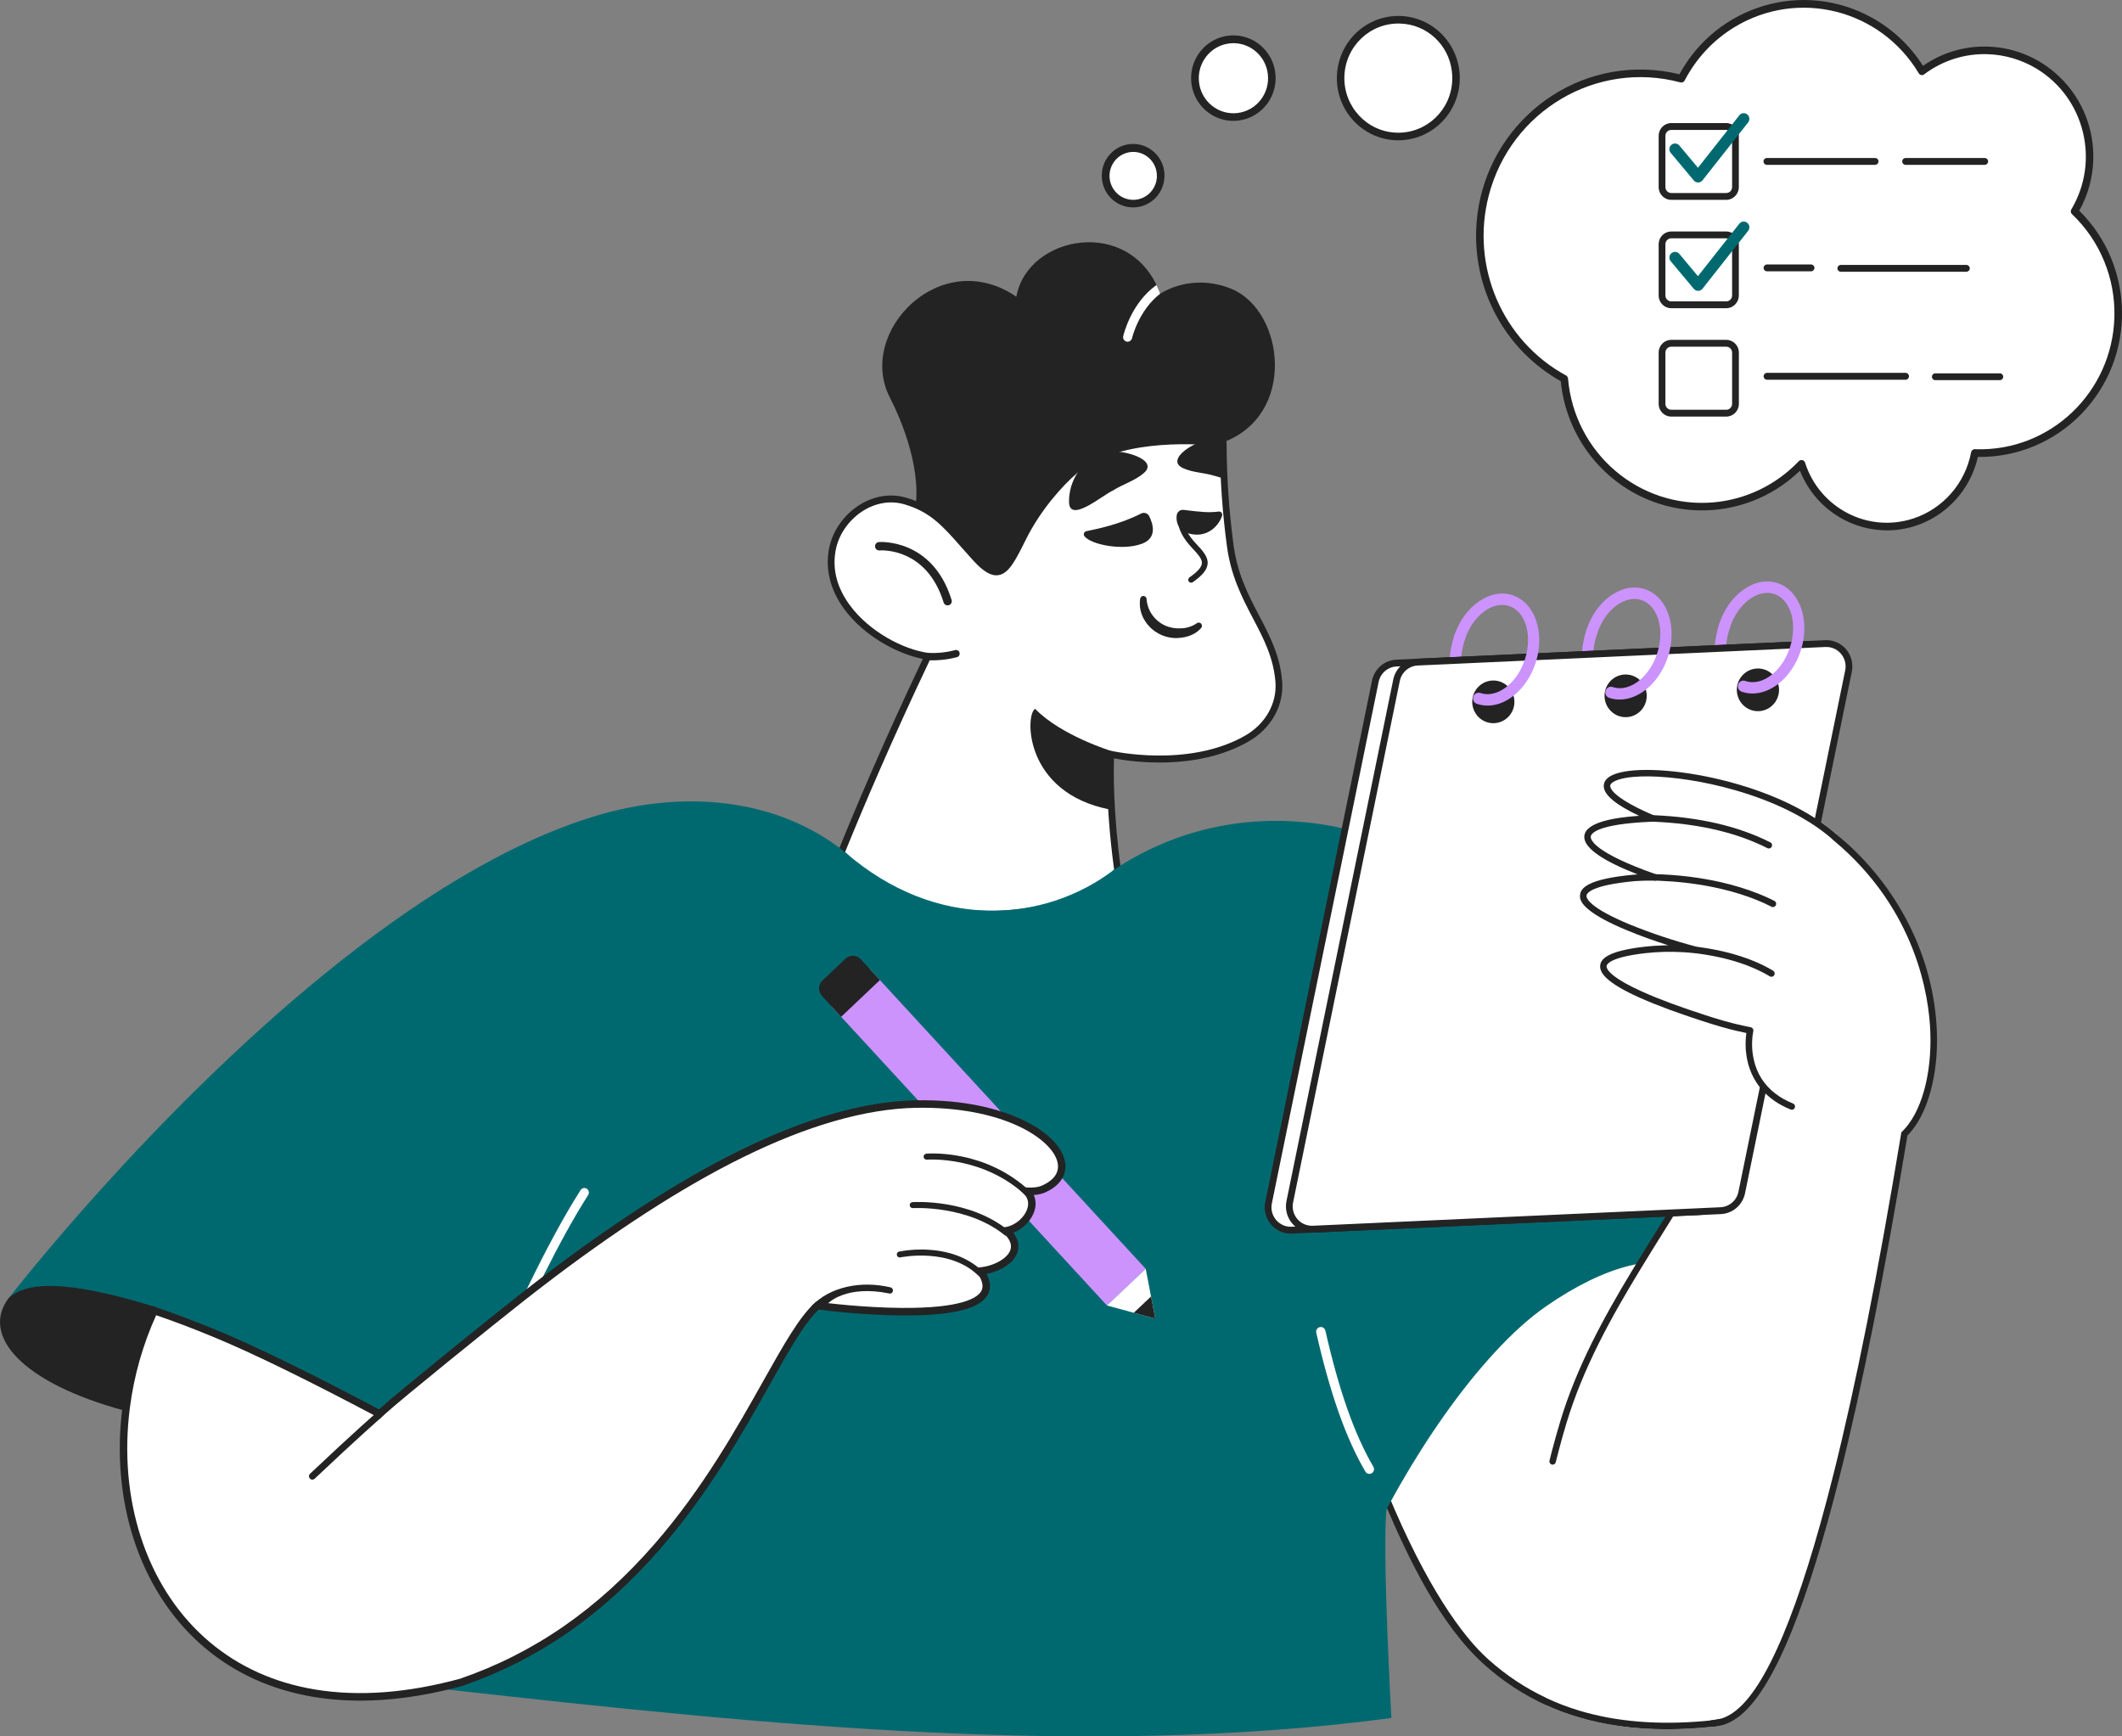 <?xml version="1.0" encoding="UTF-8"?> <svg xmlns="http://www.w3.org/2000/svg" width="77" height="63" viewBox="0 0 77 63" fill="none"><rect x="0" y="0" width="77" height="63" fill="#808080" stroke="none"/><g id="Layer_1" clip-path="url(#clip0_4099_376)"><path id="Vector" d="M61.129 44.966C61.1 44.914 61.071 44.862 61.042 44.81C61.049 44.798 61.057 44.786 61.064 44.774C61.086 44.84 61.108 44.904 61.129 44.966Z" fill="#006970"></path><path id="Vector_2" d="M33.181 18.654C34.499 19.171 37.076 22.212 37.076 22.212C37.076 22.212 42.218 16.845 44.375 16.052C47.068 15.059 46.606 11.285 44.695 10.485C43.847 10.13 42.888 10.18 42.1 10.654C41.049 7.801 37.273 8.529 36.88 10.766C34.135 8.885 31.072 12.048 32.288 14.419C32.734 15.289 33.495 17.118 33.181 18.654Z" fill="#232323"></path><path id="Vector_3" d="M68.209 31.942C67.778 31.381 67.278 30.842 66.692 30.315C66.296 29.96 65.849 29.657 65.387 29.401L64.723 29.103L64.509 29.101L64.206 29.098L59.035 29.049L58.95 29.048L58.736 29.047L58.537 29.044L56.112 29.021V61.872C56.476 62.037 56.851 62.178 57.236 62.294C57.731 62.443 58.251 62.555 58.796 62.63C59.341 62.705 59.909 62.742 60.501 62.742C61.034 62.741 61.568 62.712 62.098 62.655C62.105 62.654 62.112 62.654 62.118 62.653C62.565 62.606 62.636 62.547 62.558 62.448H62.557C62.549 62.438 62.539 62.427 62.528 62.416L62.507 62.364V62.363C62.657 62.352 62.808 62.308 62.962 62.233C62.973 62.226 62.983 62.216 62.994 62.209C65.99 60.372 69.227 41.234 69.103 41.15C69.103 41.15 69.103 41.145 69.104 41.142C70.209 40.516 70.142 37.723 70.064 36.579C70.043 36.281 70.022 36.095 70.02 36.088C70.018 36.078 70.016 36.068 70.014 36.057C70.012 36.047 70.01 36.036 70.008 36.026H70.008V36.026C70.005 36.016 70.004 36.005 70.001 35.996C69.999 35.986 69.998 35.976 69.996 35.967C69.995 35.966 69.995 35.965 69.995 35.964C69.991 35.944 69.987 35.924 69.983 35.905L69.972 35.85C69.968 35.833 69.965 35.816 69.961 35.799M60.548 43.956C60.541 43.968 60.534 43.979 60.527 43.991C60.407 43.775 60.286 43.559 60.166 43.344L60.331 43.337L60.945 43.309C60.815 43.524 60.682 43.74 60.548 43.956Z" fill="white"></path><path id="Vector_4" d="M46.402 24.726C46.466 25.512 46.054 26.334 45.237 26.801C43.11 28.015 40.308 27.366 40.308 27.366C40.308 27.366 40.201 29.012 40.557 31.588C40.194 32.1 38.311 33.271 35.597 33.161C33.243 33.066 31.362 31.88 30.521 30.941C31.149 29.388 32.223 26.847 33.67 23.811C32.166 23.611 29.835 22.026 30.198 19.966C30.405 18.791 31.637 17.828 32.843 18.177C34.014 18.514 34.461 19.22 35.407 20.255C36.286 21.215 36.539 20.674 37.121 19.508C37.637 18.475 38.424 17.565 39.01 17.065C40.334 15.933 42.773 15.9 44.388 16.066C44.39 17.304 44.474 18.541 44.638 19.769C44.916 21.924 46.252 22.889 46.403 24.727L46.401 24.725L46.402 24.726Z" fill="white"></path><g id="Group"><path id="Vector_5" d="M35.944 33.293C35.828 33.293 35.711 33.293 35.592 33.285C33.343 33.194 31.379 32.084 30.43 31.024C30.399 30.988 30.39 30.938 30.408 30.893C31.041 29.328 32.085 26.856 33.487 23.906C32.57 23.73 31.339 23.073 30.621 22.082C30.136 21.412 29.947 20.672 30.075 19.943C30.19 19.295 30.604 18.689 31.184 18.323C31.715 17.989 32.314 17.894 32.875 18.055C33.885 18.347 34.377 18.905 35.059 19.68C35.196 19.835 35.338 19.997 35.496 20.169C35.796 20.497 36.022 20.645 36.187 20.621C36.444 20.585 36.673 20.125 36.989 19.492L37.01 19.451C37.549 18.37 38.355 17.46 38.93 16.97C39.541 16.448 40.43 16.106 41.573 15.955C42.641 15.814 43.7 15.87 44.399 15.941C44.462 15.948 44.51 16.002 44.509 16.066C44.512 17.299 44.595 18.53 44.758 19.752C44.896 20.821 45.299 21.591 45.689 22.335C46.079 23.079 46.448 23.782 46.524 24.716C46.596 25.596 46.127 26.436 45.297 26.908C43.403 27.989 41.032 27.633 40.424 27.516C40.408 27.968 40.387 29.464 40.678 31.57C40.682 31.602 40.675 31.634 40.657 31.659C40.25 32.234 38.421 33.293 35.944 33.293ZM30.664 30.915C31.597 31.919 33.464 32.951 35.602 33.038C38.292 33.147 40.053 32.011 40.428 31.554C40.083 29.025 40.183 27.374 40.185 27.358C40.19 27.29 40.248 27.238 40.316 27.242C40.323 27.243 40.329 27.244 40.336 27.245C40.363 27.251 43.117 27.87 45.177 26.693C45.921 26.268 46.344 25.518 46.281 24.736C46.209 23.854 45.852 23.172 45.474 22.451C45.074 21.687 44.66 20.897 44.517 19.785C44.357 18.589 44.273 17.384 44.266 16.178C43.09 16.067 40.471 15.978 39.09 17.16C38.534 17.635 37.753 18.517 37.231 19.564L37.211 19.605C36.847 20.333 36.608 20.814 36.223 20.868C35.965 20.905 35.686 20.742 35.318 20.339C35.159 20.165 35.016 20.003 34.878 19.847C34.2 19.076 33.751 18.568 32.81 18.296C32.317 18.154 31.788 18.239 31.316 18.535C30.794 18.866 30.421 19.408 30.319 19.988C30.201 20.658 30.37 21.314 30.822 21.937C31.543 22.933 32.809 23.573 33.684 23.689C33.752 23.698 33.799 23.76 33.79 23.828C33.789 23.841 33.785 23.854 33.779 23.866C32.369 26.829 31.311 29.323 30.665 30.915H30.664Z" fill="#232323"></path><path id="Vector_6" d="M40.09 16.408C40.596 16.256 42.094 16.652 41.509 17.161C41.179 17.448 40.75 17.562 40.389 17.795C40.021 17.953 38.794 19.019 38.791 18.202C38.787 17.443 39.25 16.659 40.09 16.408ZM39.42 19.273C39.771 19.198 40.619 19.037 41.404 18.633C41.513 18.577 41.647 18.62 41.703 18.73V18.733C41.846 19.022 41.995 19.527 41.425 19.733C40.725 19.986 39.595 19.764 39.351 19.456C39.312 19.405 39.322 19.333 39.372 19.294C39.385 19.284 39.401 19.276 39.418 19.273H39.42V19.273ZM44.222 18.56C43.865 18.606 43.602 18.58 42.95 18.5C42.828 18.484 42.716 18.57 42.699 18.694C42.699 18.694 42.699 18.694 42.699 18.694C42.658 19.014 42.815 19.337 43.323 19.392C43.889 19.454 44.244 19.031 44.346 18.711C44.365 18.65 44.332 18.584 44.272 18.565C44.272 18.565 44.272 18.565 44.272 18.565C44.256 18.56 44.239 18.558 44.222 18.561L44.222 18.56ZM34.819 23.682C34.801 23.611 34.73 23.569 34.66 23.587C34.66 23.587 34.66 23.587 34.66 23.587C34.324 23.675 33.975 23.709 33.628 23.686C33.625 23.692 33.622 23.699 33.62 23.706C33.589 23.779 33.559 23.852 33.528 23.924L33.52 23.944C33.924 23.981 34.332 23.947 34.725 23.843C34.795 23.825 34.837 23.753 34.819 23.682ZM43.654 16.009C43.106 16.16 42.36 16.715 42.921 16.981C43.282 17.151 43.678 17.144 44.049 17.258C44.161 17.286 44.289 17.327 44.42 17.371C44.399 16.936 44.388 16.5 44.386 16.065C44.157 16.041 43.911 16.022 43.655 16.009H43.654ZM37.56 25.717C37.192 25.939 37.163 28.766 40.273 29.37C40.313 29.378 40.317 27.245 40.317 27.245C40.317 27.245 38.502 26.689 37.56 25.717ZM43.425 22.615C43.256 22.73 43.059 22.793 42.855 22.798C42.653 22.81 42.451 22.774 42.266 22.691C42.084 22.605 41.928 22.473 41.81 22.309C41.691 22.141 41.621 21.944 41.605 21.738V21.734C41.602 21.669 41.546 21.619 41.482 21.623C41.427 21.626 41.382 21.668 41.373 21.723C41.332 21.99 41.387 22.263 41.527 22.494C41.595 22.609 41.68 22.714 41.78 22.804C42.081 23.077 42.489 23.199 42.889 23.134C43.02 23.117 43.147 23.081 43.266 23.024C43.389 22.968 43.498 22.886 43.587 22.784C43.629 22.733 43.622 22.659 43.572 22.616C43.532 22.582 43.473 22.58 43.429 22.61L43.425 22.614L43.425 22.615ZM34.53 21.767C33.834 19.521 31.91 19.665 31.891 19.667C31.808 19.673 31.746 19.747 31.753 19.831C31.759 19.916 31.832 19.978 31.916 19.971C31.985 19.966 33.623 19.862 34.241 21.858C34.266 21.939 34.352 21.984 34.431 21.958C34.511 21.933 34.555 21.847 34.53 21.767H34.53Z" fill="#232323"></path><path id="Vector_7" d="M43.2 21.139C43.228 21.145 43.258 21.14 43.282 21.123C43.632 20.878 43.798 20.675 43.82 20.466C43.847 20.2 43.636 19.976 43.392 19.717C42.844 19.136 42.953 18.743 42.954 18.74C42.971 18.684 42.941 18.625 42.886 18.607C42.832 18.589 42.773 18.619 42.755 18.674C42.749 18.694 42.597 19.18 43.24 19.863C43.483 20.12 43.628 20.287 43.612 20.444C43.598 20.583 43.451 20.748 43.162 20.949C43.114 20.983 43.103 21.048 43.136 21.096C43.15 21.118 43.173 21.133 43.199 21.139H43.2H43.2Z" fill="#232323"></path></g><path id="Vector_8" d="M40.88 12.395C40.892 12.398 40.905 12.399 40.917 12.399C40.993 12.399 41.059 12.346 41.077 12.271C41.08 12.257 41.319 11.252 42.105 10.651L42.099 10.655C42.059 10.547 42.015 10.442 41.965 10.34C41.043 10.996 40.772 12.134 40.758 12.197C40.738 12.286 40.793 12.375 40.88 12.395H40.88Z" fill="white"></path><g id="Group_2"><path id="Vector_9" d="M56.762 13.742C56.999 16.532 59.428 18.6 62.187 18.361C63.396 18.256 64.527 17.711 65.369 16.827C65.924 18.555 67.76 19.502 69.469 18.94C70.596 18.57 71.435 17.61 71.659 16.433L71.701 16.434C74.469 16.514 76.777 14.31 76.857 11.51C76.898 10.06 76.323 8.662 75.277 7.669C76.363 5.846 75.782 3.477 73.98 2.379C72.656 1.573 70.982 1.654 69.742 2.586C68.308 0.189 65.225 -0.579 62.854 0.871C62.072 1.349 61.434 2.035 61.009 2.854C57.896 2.025 54.708 3.905 53.889 7.053C53.203 9.687 54.391 12.453 56.763 13.744V13.742H56.762Z" fill="white"></path><path id="Vector_10" d="M68.366 19.239C67.014 19.198 65.815 18.349 65.314 17.079C63.256 19.064 59.996 18.987 58.032 16.906C57.24 16.067 56.748 14.984 56.634 13.83C54.683 12.736 53.499 10.633 53.564 8.378C53.66 5.054 56.413 2.429 59.698 2.526C60.117 2.538 60.533 2.595 60.94 2.695C62.314 0.175 65.447 -0.74 67.938 0.649C68.685 1.066 69.318 1.664 69.78 2.389C70.468 1.908 71.29 1.664 72.126 1.691C74.305 1.754 76.021 3.592 75.958 5.795C75.94 6.444 75.765 7.079 75.449 7.645C77.484 9.655 77.522 12.953 75.534 15.011C74.546 16.034 73.184 16.601 71.77 16.578C71.409 18.174 69.984 19.29 68.366 19.242V19.24L68.366 19.239ZM65.373 16.691C65.382 16.691 65.391 16.692 65.4 16.694C65.447 16.705 65.484 16.74 65.499 16.786C66.031 18.442 67.789 19.349 69.427 18.812C70.507 18.457 71.311 17.537 71.525 16.409C71.538 16.342 71.597 16.294 71.665 16.297L71.706 16.299C74.399 16.378 76.645 14.234 76.724 11.511C76.764 10.099 76.204 8.736 75.185 7.769C75.138 7.725 75.128 7.653 75.161 7.598C76.208 5.839 75.647 3.556 73.908 2.497C73.367 2.168 72.75 1.985 72.118 1.966C71.293 1.939 70.483 2.197 69.821 2.698C69.79 2.722 69.752 2.73 69.714 2.723C69.677 2.715 69.645 2.693 69.626 2.66C68.23 0.328 65.23 -0.418 62.925 0.993C62.165 1.458 61.544 2.125 61.131 2.92C61.101 2.977 61.036 3.006 60.974 2.989C57.934 2.18 54.821 4.018 54.022 7.093C53.354 9.664 54.513 12.363 56.827 13.624C56.867 13.646 56.894 13.687 56.898 13.733C57.129 16.448 59.492 18.46 62.176 18.227C63.352 18.124 64.452 17.594 65.271 16.734C65.298 16.706 65.335 16.691 65.373 16.692V16.691Z" fill="#232323"></path><path id="Vector_11" d="M52.83 2.896C52.864 1.727 51.954 0.751 50.798 0.717C49.641 0.683 48.677 1.603 48.643 2.772C48.609 3.942 49.519 4.917 50.676 4.951C51.832 4.986 52.797 4.065 52.83 2.896Z" fill="white"></path><path id="Vector_12" d="M50.671 5.09C49.439 5.051 48.472 4.01 48.511 2.764C48.526 2.282 48.693 1.817 48.988 1.438C49.751 0.46 51.154 0.292 52.121 1.063C52.585 1.433 52.885 1.975 52.955 2.568C53.099 3.805 52.226 4.926 51.003 5.074C50.893 5.087 50.782 5.093 50.671 5.09V5.09ZM50.799 0.855C49.718 0.822 48.815 1.682 48.783 2.775C48.751 3.869 49.601 4.782 50.682 4.814C51.763 4.847 52.666 3.987 52.698 2.894C52.701 2.796 52.697 2.698 52.685 2.601C52.577 1.624 51.771 0.877 50.799 0.855H50.799Z" fill="#232323"></path><path id="Vector_13" d="M46.147 2.879C46.169 2.101 45.563 1.452 44.794 1.43C44.025 1.407 43.383 2.02 43.361 2.798C43.338 3.576 43.944 4.225 44.713 4.247C45.483 4.27 46.124 3.657 46.147 2.879Z" fill="white"></path><path id="Vector_14" d="M44.709 4.385C43.862 4.36 43.196 3.645 43.221 2.789C43.246 1.932 43.953 1.259 44.8 1.284C45.646 1.309 46.312 2.024 46.288 2.88C46.265 3.648 45.691 4.283 44.936 4.375C44.861 4.384 44.785 4.387 44.709 4.385ZM44.794 1.567C44.733 1.566 44.67 1.568 44.609 1.576C43.92 1.658 43.427 2.29 43.509 2.988C43.591 3.685 44.216 4.183 44.905 4.101C45.595 4.018 46.087 3.386 46.005 2.688C45.932 2.063 45.417 1.586 44.794 1.567H44.794Z" fill="#232323"></path><path id="Vector_15" d="M42.118 6.411C42.134 5.855 41.702 5.392 41.152 5.375C40.603 5.359 40.145 5.797 40.129 6.352C40.113 6.908 40.545 7.372 41.094 7.388C41.644 7.404 42.102 6.967 42.118 6.411Z" fill="white"></path><path id="Vector_16" d="M41.085 7.525C40.457 7.508 39.961 6.978 39.979 6.342C39.996 5.706 40.52 5.205 41.149 5.223C41.778 5.241 42.273 5.771 42.255 6.406C42.239 6.976 41.814 7.449 41.254 7.517C41.198 7.524 41.142 7.527 41.085 7.525V7.525ZM41.147 5.512C40.672 5.498 40.276 5.875 40.261 6.355C40.247 6.835 40.62 7.235 41.094 7.25C41.569 7.265 41.965 6.887 41.98 6.408C41.981 6.365 41.979 6.322 41.974 6.279C41.924 5.852 41.573 5.526 41.148 5.512H41.147Z" fill="#232323"></path></g><g id="Group_3"><path id="Vector_17" d="M60.644 4.59H62.64C62.824 4.59 62.974 4.742 62.974 4.929V6.788C62.974 6.974 62.824 7.126 62.64 7.126H60.644C60.459 7.126 60.31 6.974 60.31 6.788V4.929C60.31 4.742 60.459 4.59 60.644 4.59Z" fill="white"></path><path id="Vector_18" d="M62.641 7.251H60.643C60.391 7.251 60.186 7.043 60.187 6.788V4.928C60.187 4.673 60.391 4.466 60.643 4.466H62.641C62.893 4.467 63.096 4.674 63.096 4.928V6.788C63.096 7.042 62.893 7.249 62.641 7.251ZM60.643 4.715C60.527 4.715 60.432 4.81 60.432 4.929V6.788C60.432 6.906 60.526 7.003 60.643 7.003H62.641C62.758 7.003 62.852 6.907 62.852 6.789V4.929C62.852 4.811 62.758 4.715 62.641 4.715H60.643Z" fill="#232323"></path><path id="Vector_19" d="M61.618 6.62C61.558 6.62 61.501 6.594 61.462 6.547L60.625 5.547C60.552 5.46 60.562 5.329 60.649 5.255C60.735 5.181 60.864 5.192 60.937 5.279L61.613 6.087L63.114 4.184C63.184 4.094 63.313 4.08 63.401 4.151C63.49 4.222 63.504 4.352 63.434 4.442L61.778 6.543C61.739 6.591 61.682 6.62 61.621 6.621H61.618V6.62Z" fill="#006970"></path><path id="Vector_20" d="M72.019 5.981H69.146C69.079 5.981 69.024 5.925 69.024 5.857C69.024 5.788 69.079 5.732 69.146 5.732H72.019C72.087 5.732 72.142 5.788 72.142 5.857C72.142 5.925 72.087 5.981 72.019 5.981ZM68.042 5.981H64.114C64.046 5.981 63.991 5.925 63.991 5.857C63.991 5.788 64.046 5.732 64.114 5.732H68.042C68.11 5.732 68.164 5.788 68.164 5.857C68.164 5.925 68.109 5.981 68.042 5.981Z" fill="#232323"></path><path id="Vector_21" d="M60.644 8.523H62.64C62.824 8.523 62.974 8.674 62.974 8.861V10.72C62.974 10.907 62.824 11.058 62.64 11.058H60.644C60.459 11.058 60.31 10.907 60.31 10.72V8.861C60.31 8.675 60.459 8.523 60.644 8.523L60.644 8.523Z" fill="white"></path><path id="Vector_22" d="M62.641 11.183H60.643C60.391 11.183 60.187 10.976 60.187 10.72V8.861C60.187 8.606 60.391 8.399 60.643 8.399H62.641C62.893 8.4 63.096 8.607 63.096 8.861V10.72C63.096 10.975 62.893 11.181 62.641 11.183ZM60.643 8.647C60.527 8.647 60.432 8.743 60.432 8.861V10.72C60.432 10.838 60.526 10.934 60.643 10.935H62.641C62.758 10.935 62.852 10.838 62.852 10.72V8.861C62.852 8.743 62.758 8.647 62.641 8.647H60.643Z" fill="#232323"></path><path id="Vector_23" d="M61.618 10.553C61.558 10.553 61.501 10.526 61.462 10.479L60.625 9.479C60.552 9.392 60.562 9.262 60.649 9.188C60.735 9.114 60.864 9.125 60.937 9.212L61.613 10.02L63.114 8.117C63.184 8.027 63.313 8.013 63.401 8.084C63.49 8.155 63.504 8.285 63.434 8.375L61.778 10.475C61.739 10.523 61.682 10.552 61.621 10.553H61.618Z" fill="#006970"></path><path id="Vector_24" d="M71.353 9.86H66.796C66.729 9.86 66.674 9.805 66.674 9.736C66.674 9.668 66.729 9.612 66.796 9.612H71.353C71.421 9.612 71.476 9.668 71.476 9.736C71.476 9.805 71.421 9.86 71.353 9.86Z" fill="#232323"></path><path id="Vector_25" d="M64.118 9.719L65.718 9.72L64.118 9.719Z" fill="white"></path><path id="Vector_26" d="M65.718 9.844H64.118C64.05 9.844 63.995 9.788 63.995 9.72C63.995 9.652 64.05 9.596 64.118 9.596H65.718C65.785 9.596 65.84 9.652 65.84 9.72C65.84 9.788 65.785 9.844 65.718 9.844H65.718Z" fill="#232323"></path><path id="Vector_27" d="M60.644 12.455H62.64C62.824 12.455 62.974 12.607 62.974 12.793V14.652C62.974 14.839 62.824 14.99 62.64 14.99H60.644C60.459 14.99 60.31 14.839 60.31 14.652V12.793C60.31 12.607 60.459 12.455 60.644 12.455Z" fill="white"></path><path id="Vector_28" d="M62.641 15.115H60.643C60.391 15.115 60.187 14.908 60.187 14.652V12.793C60.187 12.538 60.391 12.331 60.643 12.331H62.641C62.893 12.331 63.098 12.538 63.098 12.793V14.652C63.098 14.908 62.893 15.114 62.641 15.115ZM60.643 12.579C60.527 12.579 60.432 12.675 60.432 12.793V14.652C60.432 14.77 60.527 14.866 60.643 14.867H62.641C62.758 14.867 62.852 14.77 62.852 14.652V12.793C62.852 12.675 62.758 12.579 62.641 12.579H60.643ZM72.567 13.793H70.226C70.158 13.793 70.103 13.737 70.103 13.669C70.103 13.6 70.158 13.545 70.226 13.545H72.567C72.635 13.545 72.69 13.6 72.69 13.669C72.69 13.737 72.635 13.793 72.567 13.793Z" fill="#232323"></path><path id="Vector_29" d="M64.118 13.652L69.146 13.652L64.118 13.652Z" fill="white"></path><path id="Vector_30" d="M69.147 13.777H64.119C64.051 13.777 63.996 13.721 63.996 13.652C63.996 13.584 64.051 13.528 64.119 13.528H69.147C69.215 13.528 69.27 13.584 69.27 13.652C69.27 13.721 69.215 13.777 69.147 13.777Z" fill="#232323"></path></g><path id="Vector_31" d="M60.332 44.746C60.253 44.873 60.173 45.002 60.093 45.13C60.041 45.214 59.988 45.299 59.936 45.383C59.84 45.386 59.744 45.393 59.648 45.405C58.541 45.537 57.314 46.244 56.112 47.247C53.906 49.089 51.788 51.929 50.67 54.034C50.588 54.187 50.513 54.336 50.442 54.48C50.453 54.504 50.463 54.528 50.473 54.551C50.47 54.58 50.468 54.609 50.466 54.639C51.861 58.007 53.047 59.357 54.026 60.229C54.653 60.79 55.356 61.255 56.112 61.61C56.496 61.791 56.895 61.943 57.304 62.066C58.642 62.47 60.179 62.596 61.874 62.441C60.962 61.319 64.078 50.856 62.49 47.863C61.843 46.645 61.209 45.469 60.585 44.341C60.56 44.38 60.536 44.419 60.512 44.458C60.452 44.554 60.392 44.649 60.332 44.746H60.332Z" fill="white"></path><path id="Vector_32" d="M62.558 62.448C62.549 62.438 62.54 62.427 62.528 62.416L62.507 62.364V62.363C62.425 62.377 62.341 62.389 62.255 62.4C62.252 62.4 62.248 62.401 62.245 62.402C62.232 62.403 62.22 62.405 62.207 62.406C62.198 62.407 62.19 62.408 62.181 62.409C62.154 62.413 62.125 62.416 62.094 62.419C62.089 62.42 62.084 62.42 62.078 62.421C62.01 62.428 61.942 62.434 61.875 62.441C60.179 62.595 58.643 62.469 57.304 62.065C56.895 61.942 56.497 61.79 56.112 61.609C55.357 61.254 54.654 60.789 54.027 60.228C53.048 59.356 51.742 57.525 50.347 54.157C50.34 54.243 50.334 54.33 50.328 54.42C50.324 54.508 50.32 54.599 50.317 54.691C51.095 56.507 52.241 58.949 53.87 60.405C54.542 61.007 55.298 61.5 56.112 61.871C56.476 62.036 56.851 62.178 57.236 62.293C57.73 62.443 58.251 62.555 58.796 62.63C59.34 62.705 59.909 62.742 60.5 62.742C61.034 62.74 61.567 62.711 62.098 62.655C62.105 62.654 62.111 62.653 62.118 62.652C62.565 62.605 62.636 62.546 62.558 62.448V62.448Z" fill="#232323"></path><path id="Vector_33" d="M35.815 38.933C35.994 38.933 36.14 38.786 36.14 38.604C36.14 38.422 35.994 38.275 35.815 38.275C35.635 38.275 35.489 38.422 35.489 38.604C35.489 38.786 35.635 38.933 35.815 38.933Z" fill="white"></path><path id="Vector_34" d="M60.792 44.001C60.792 44.001 60.792 44.001 60.792 44.001C60.778 43.961 60.763 43.92 60.748 43.879C60.747 43.878 60.747 43.878 60.747 43.878C59.913 41.597 58.466 38.23 56.401 35.429C55.447 34.135 54.362 32.962 53.144 32.073C52.061 31.283 50.878 30.688 49.648 30.302C49.609 30.29 49.571 30.278 49.532 30.266C49.493 30.254 49.453 30.243 49.414 30.231C49.252 30.184 49.091 30.141 48.928 30.102C48.888 30.092 48.849 30.082 48.809 30.073C48.769 30.064 48.729 30.055 48.689 30.046C45.907 29.431 42.958 29.875 40.43 31.552C37.902 33.486 33.971 33.799 30.663 30.917C28.108 28.878 24.663 28.687 21.637 29.597C18.327 30.591 14.917 32.787 11.821 35.3C5.508 40.425 0.493 46.871 0.281 47.146C0.28 47.146 0.28 47.147 0.279 47.147C0.281 47.144 0.286 47.142 0.286 47.14C1.011 46.377 2.844 46.615 5.127 47.364C5.164 47.376 5.2 47.387 5.237 47.4C5.239 47.396 5.277 47.407 5.347 47.433C6.221 47.751 11.936 50.374 14.058 51.443L31.828 41.167C31.828 41.167 25.84 57.732 16.654 60.884C16.544 60.914 16.436 60.943 16.328 60.97L16.254 61.107L16.154 61.292C27.952 62.617 39.609 63.779 50.489 62.333C50.489 62.333 50.145 56.222 50.317 54.691C49.279 52.322 46.681 46.094 46.721 46.147C46.603 45.781 46.485 45.412 46.369 45.04C46.313 44.863 46.259 44.688 46.205 44.514C46.169 44.401 46.135 44.288 46.1 44.176V44.175C46.074 44.09 46.048 44.006 46.023 43.922C46.023 43.922 46.023 43.922 46.023 43.921C45.988 43.806 45.953 43.692 45.918 43.578C43.882 36.828 43.224 32.626 43.962 31.073C44.126 30.73 44.358 30.509 44.657 30.416C46.007 29.994 47.312 29.976 48.624 30.367C48.663 30.378 48.702 30.39 48.741 30.403C48.78 30.415 48.819 30.428 48.858 30.441C49.017 30.494 49.176 30.553 49.335 30.618C49.373 30.634 49.412 30.65 49.45 30.666C49.474 30.676 49.498 30.687 49.521 30.697C49.535 30.703 49.549 30.709 49.563 30.716C51.042 31.373 52.517 32.54 54.067 34.281C54.846 35.154 55.625 36.157 56.401 37.256C57.791 39.223 59.172 41.497 60.524 43.888C60.525 43.889 60.525 43.889 60.525 43.889C60.548 43.93 60.571 43.97 60.593 44.01C60.593 44.01 60.594 44.01 60.594 44.01C60.616 44.051 60.639 44.091 60.662 44.132L60.836 44.124C60.822 44.083 60.807 44.043 60.792 44.002V44.001Z" fill="#006970"></path><path id="Vector_35" d="M66.71 38.903C66.2 40.046 65.765 40.825 65.765 40.825C65.332 40.648 65.01 40.418 64.773 40.166C64.698 40.087 64.631 40.005 64.573 39.922C64.515 39.841 64.465 39.76 64.421 39.677C63.963 38.822 64.176 37.92 64.176 37.92C63.965 37.878 63.768 37.835 63.578 37.788C63.54 37.779 63.502 37.769 63.463 37.759C63.424 37.749 63.385 37.739 63.346 37.728C62.904 37.611 62.481 37.474 61.977 37.304C61.57 37.165 59.463 36.472 58.785 35.839C58.689 35.75 58.622 35.662 58.592 35.577C58.573 35.524 58.568 35.472 58.581 35.421C58.64 35.177 59.089 34.97 60.168 34.846C60.824 34.773 61.486 34.776 62.141 34.855C61.879 34.79 61.502 34.684 61.078 34.548C60.948 34.507 60.814 34.463 60.678 34.416C60.569 34.379 60.46 34.341 60.35 34.302C59.801 34.105 59.239 33.878 58.783 33.645C58.415 33.457 58.117 33.265 57.951 33.081C57.875 32.997 57.827 32.916 57.812 32.837C57.749 32.509 58.26 32.233 59.771 32.094C60.028 32.076 60.289 32.07 60.548 32.076C60.434 32.036 60.324 31.996 60.217 31.956C60.188 31.946 60.16 31.935 60.132 31.925C60.066 31.9 60.002 31.876 59.94 31.852C59.923 31.845 59.906 31.838 59.889 31.831C59.443 31.655 59.07 31.484 58.775 31.32C58.442 31.136 58.208 30.96 58.081 30.799C57.681 30.29 58.349 29.922 60.329 29.831C60.372 29.829 60.416 29.827 60.461 29.825C60.326 29.768 60.2 29.712 60.082 29.657C60.03 29.633 59.979 29.608 59.93 29.585C59.729 29.486 59.556 29.393 59.407 29.305C59.258 29.215 59.134 29.13 59.034 29.049C58.503 28.619 58.669 28.327 59.253 28.189C59.622 28.102 60.158 28.076 60.791 28.116C61.576 28.166 62.511 28.317 63.461 28.578C63.796 28.688 64.152 28.818 64.511 28.973C64.548 28.989 64.584 29.004 64.62 29.02C64.621 29.021 64.621 29.021 64.622 29.021C64.658 29.037 64.694 29.053 64.729 29.07C64.877 29.137 65.025 29.21 65.172 29.286C65.209 29.305 65.244 29.324 65.28 29.343C65.316 29.362 65.351 29.381 65.387 29.401C65.849 29.657 66.295 29.96 66.691 30.315C67.278 30.842 67.777 31.381 68.208 31.942C68.216 31.976 68.224 32.011 68.231 32.046C68.246 32.12 68.259 32.195 68.27 32.272C68.558 34.264 67.535 37.057 66.71 38.903Z" fill="white"></path><path id="Vector_36" d="M65.108 35.716C65.1 35.686 65.081 35.658 65.052 35.64C65.004 35.611 64.956 35.583 64.906 35.555C64.869 35.535 64.831 35.514 64.793 35.494C64.756 35.475 64.718 35.455 64.679 35.436C64.53 35.362 64.374 35.294 64.21 35.229C64.171 35.215 64.133 35.2 64.093 35.185C64.055 35.171 64.017 35.157 63.977 35.143C63.457 34.961 62.873 34.825 62.243 34.741C62.228 34.739 62.213 34.737 62.198 34.735C62.192 34.734 62.186 34.734 62.18 34.735C62.139 34.736 62.103 34.759 62.082 34.793C62.08 34.795 62.079 34.797 62.077 34.8C62.072 34.811 62.067 34.823 62.065 34.836C62.064 34.837 62.064 34.838 62.064 34.84C62.064 34.842 62.063 34.844 62.063 34.846C62.063 34.847 62.063 34.847 62.063 34.848C62.061 34.876 62.068 34.903 62.082 34.925C62.097 34.949 62.12 34.967 62.147 34.976C62.153 34.978 62.16 34.98 62.167 34.981C62.81 35.064 63.403 35.202 63.927 35.389C63.966 35.402 64.005 35.417 64.043 35.431C64.082 35.446 64.121 35.461 64.159 35.476C64.323 35.542 64.48 35.612 64.628 35.688C64.666 35.707 64.704 35.727 64.741 35.747C64.779 35.768 64.817 35.789 64.853 35.81C64.878 35.825 64.902 35.839 64.926 35.853C64.945 35.864 64.967 35.871 64.989 35.871C65.032 35.871 65.072 35.848 65.094 35.81C65.112 35.781 65.116 35.747 65.108 35.716ZM65.167 33.054C65.167 33.054 65.167 33.052 65.167 33.051C65.158 33.018 65.136 32.989 65.103 32.973C64.977 32.908 64.845 32.846 64.709 32.788C64.671 32.771 64.633 32.755 64.594 32.739C64.556 32.723 64.518 32.707 64.479 32.692C63.391 32.26 62.057 32.001 60.641 31.953C60.617 31.952 60.593 31.952 60.57 31.951C60.564 31.951 60.558 31.95 60.551 31.95C60.511 31.949 60.474 31.968 60.451 31.998C60.444 32.008 60.438 32.019 60.433 32.031C60.432 32.032 60.432 32.033 60.431 32.035C60.429 32.042 60.427 32.05 60.426 32.058C60.426 32.062 60.425 32.066 60.425 32.071V32.074C60.425 32.105 60.437 32.134 60.456 32.156C60.477 32.181 60.509 32.197 60.545 32.198C60.551 32.198 60.558 32.199 60.564 32.199C61.996 32.239 63.343 32.5 64.429 32.939C64.468 32.955 64.506 32.97 64.543 32.986C64.582 33.003 64.621 33.019 64.659 33.036C64.774 33.087 64.885 33.14 64.993 33.195C65.01 33.203 65.029 33.208 65.048 33.208C65.087 33.208 65.123 33.189 65.146 33.159C65.15 33.153 65.154 33.146 65.158 33.139C65.172 33.112 65.174 33.081 65.167 33.054ZM65.01 30.819C65.007 30.806 65.002 30.793 64.995 30.782C64.984 30.764 64.967 30.748 64.946 30.737C64.926 30.727 64.906 30.717 64.885 30.707C63.694 30.116 62.236 29.779 60.551 29.703C60.531 29.702 60.512 29.701 60.492 29.7C60.483 29.7 60.474 29.7 60.466 29.699C60.426 29.698 60.39 29.715 60.366 29.744C60.358 29.753 60.352 29.765 60.347 29.776C60.345 29.78 60.344 29.784 60.343 29.789C60.341 29.794 60.34 29.799 60.339 29.805C60.339 29.81 60.338 29.814 60.338 29.819C60.338 29.823 60.338 29.826 60.338 29.831C60.34 29.862 60.353 29.891 60.375 29.912C60.396 29.933 60.424 29.946 60.456 29.947C60.459 29.947 60.462 29.947 60.466 29.947C62.176 30.016 63.646 30.356 64.834 30.957C64.835 30.958 64.835 30.958 64.836 30.958C64.853 30.967 64.872 30.972 64.891 30.971C64.916 30.972 64.941 30.964 64.96 30.95C64.977 30.938 64.991 30.922 65.001 30.903C65.014 30.876 65.017 30.846 65.01 30.818V30.819Z" fill="#232323"></path><g id="Group_4"><path id="Vector_37" d="M30.157 36.495L31.564 35.163L41.573 46.035L40.167 47.366L30.157 36.495Z" fill="#CC93FD"></path><path id="Vector_38" d="M41.574 46.035L41.767 47.037C41.819 47.305 41.87 47.573 41.921 47.84L41.141 47.63L40.167 47.366L41.574 46.035V46.035Z" fill="white"></path><path id="Vector_39" d="M41.767 47.039C41.819 47.306 41.87 47.574 41.921 47.842L41.141 47.63L41.767 47.039ZM31.929 35.559L30.522 36.893L29.827 36.136C29.679 35.976 29.686 35.724 29.845 35.573L30.678 34.786C30.836 34.635 31.085 34.643 31.234 34.803L31.928 35.559L31.929 35.559Z" fill="#232323"></path></g><path id="Vector_40" d="M21.342 43.359C20.823 44.169 20.279 45.171 19.755 46.215C19.715 46.296 19.674 46.378 19.633 46.46C19.591 46.545 19.55 46.629 19.509 46.714C19.316 46.862 19.122 47.013 18.927 47.167C18.967 47.083 19.007 46.999 19.047 46.915C19.087 46.833 19.127 46.751 19.167 46.668C19.783 45.402 20.443 44.154 21.068 43.179C21.117 43.103 21.218 43.081 21.294 43.13C21.369 43.18 21.391 43.282 21.342 43.359Z" fill="white"></path><path id="Vector_41" d="M0.31 47.104C0.31 47.107 0.305 47.109 0.303 47.112C0.3 47.114 0.298 47.116 0.297 47.118C-0.689 48.472 0.801 50.17 4.49 51.173C4.669 49.881 5.063 48.657 5.675 47.433C3.145 46.649 1.108 46.322 0.31 47.104V47.104Z" fill="#232323"></path><g id="Group_5"><path id="Vector_42" d="M33.219 40.059C29.409 40.137 24.728 42.618 19.502 46.643C19.317 46.785 19.132 46.929 18.946 47.075C17.69 48.061 14.437 50.693 13.903 51.184C13.862 51.222 13.82 51.261 13.776 51.302C11.706 50.205 9.506 49.094 7.883 48.418H7.88C7.087 48.087 6.317 47.793 5.595 47.552C5.071 48.676 4.734 49.864 4.58 51.052C3.791 57.156 7.847 63.291 16.424 61.12C16.524 61.095 16.625 61.068 16.727 61.041C25.246 58.117 27.697 49.097 29.664 47.369C30.514 47.498 37.021 48.216 35.58 46.118C36.391 46.038 37.309 45.394 36.519 44.655C37.192 44.54 37.753 43.714 37.249 43.221C37.475 43.234 37.71 43.224 37.915 43.119C39.64 42.298 37.603 39.969 33.219 40.059Z" fill="white"></path><path id="Vector_43" d="M13.074 61.703C12.38 61.703 11.715 61.639 11.08 61.512C9.596 61.215 8.303 60.577 7.238 59.617C5.05 57.643 4.006 54.435 4.446 51.034C4.605 49.806 4.95 48.615 5.472 47.493L5.523 47.384L5.636 47.422C6.32 47.65 7.084 47.939 7.907 48.281L7.934 48.291C9.328 48.872 11.286 49.829 13.755 51.136C13.774 51.118 13.793 51.101 13.812 51.083C14.355 50.583 17.657 47.913 18.863 46.967C19.04 46.827 19.222 46.686 19.419 46.534C22.132 44.445 24.626 42.835 26.832 41.748C29.214 40.575 31.361 39.96 33.216 39.922C35.048 39.885 36.288 40.261 37.005 40.583C37.912 40.99 38.507 41.545 38.636 42.103C38.745 42.574 38.504 42.989 37.974 43.242C37.823 43.318 37.662 43.349 37.511 43.358C37.59 43.529 37.6 43.725 37.538 43.928C37.431 44.278 37.124 44.587 36.767 44.726C36.988 45.012 36.977 45.264 36.92 45.436C36.785 45.843 36.286 46.122 35.8 46.222C35.954 46.518 35.963 46.78 35.825 47.004C35.518 47.505 34.498 47.741 32.707 47.727C31.4 47.717 30.1 47.568 29.707 47.514C29.194 47.993 28.632 48.992 27.926 50.248C26.947 51.991 25.729 54.159 23.961 56.192C21.866 58.6 19.514 60.228 16.769 61.17L16.76 61.173C16.646 61.204 16.546 61.23 16.455 61.253C15.27 61.553 14.139 61.703 13.073 61.703L13.074 61.703ZM5.666 47.72C5.184 48.784 4.864 49.91 4.714 51.07C4.286 54.38 5.296 57.499 7.418 59.412C8.447 60.339 9.697 60.956 11.133 61.244C12.704 61.559 14.473 61.472 16.391 60.987C16.48 60.965 16.576 60.94 16.687 60.91C19.384 59.983 21.697 58.381 23.759 56.011C25.508 54 26.719 51.845 27.692 50.113C28.432 48.797 29.016 47.758 29.576 47.266L29.622 47.225L29.684 47.234C29.974 47.278 31.337 47.443 32.71 47.454C34.894 47.471 35.456 47.089 35.597 46.859C35.701 46.69 35.659 46.473 35.469 46.196L35.337 46.004L35.566 45.981C36.081 45.93 36.564 45.652 36.664 45.348C36.727 45.16 36.647 44.961 36.426 44.754L36.224 44.565L36.495 44.519C36.843 44.46 37.18 44.171 37.279 43.847C37.323 43.704 37.337 43.497 37.154 43.318L36.893 43.063L37.256 43.084C37.434 43.094 37.663 43.093 37.854 42.996L37.857 42.994C38.148 42.856 38.473 42.6 38.372 42.164C38.179 41.331 36.409 40.13 33.221 40.194C31.406 40.232 29.296 40.837 26.95 41.993C24.76 43.072 22.281 44.673 19.583 46.751C19.386 46.902 19.205 47.044 19.028 47.182C17.825 48.127 14.533 50.788 13.994 51.285C13.952 51.323 13.911 51.361 13.867 51.402L13.797 51.467L13.712 51.422C11.226 50.104 9.255 49.139 7.855 48.554L7.828 48.543C7.048 48.218 6.321 47.941 5.666 47.719L5.666 47.72Z" fill="#232323"></path></g><path id="Vector_44" d="M60.586 44.133C60.586 44.133 60.585 44.133 60.585 44.134C60.559 44.173 60.533 44.213 60.507 44.253C60.443 44.35 60.379 44.448 60.315 44.545C60.229 44.675 60.144 44.806 60.059 44.936C60.002 45.021 59.946 45.108 59.89 45.194C59.747 45.413 59.604 45.633 59.463 45.853C59.352 45.873 59.239 45.896 59.125 45.924C58.201 46.149 57.164 46.66 56.106 47.392C53.632 49.105 50.992 53.13 49.465 56.461C49.418 56.357 49.369 56.251 49.319 56.142C48.627 54.395 47.018 49.027 45.533 44.504C45.516 44.452 45.499 44.4 45.482 44.347C45.462 44.287 45.442 44.227 45.423 44.167C45.333 43.89 45.244 43.612 45.155 43.334C45.129 43.25 45.102 43.167 45.076 43.083C45.049 42.999 45.023 42.915 44.996 42.831C43.371 37.644 42.153 32.495 43.027 30.749C43.172 30.463 43.361 30.287 43.61 30.213C44.305 30.002 45.028 29.893 45.756 29.889C46.415 29.889 48.7 30.304 48.741 30.321C48.749 30.325 48.698 30.516 48.73 30.53C50.261 31.188 51.794 32.347 53.41 34.072C54.176 34.889 55.031 35.882 56.106 37.355C57.202 38.858 58.526 40.86 60.216 43.686C60.216 43.686 60.216 43.686 60.216 43.686C60.24 43.727 60.265 43.768 60.289 43.809C60.289 43.809 60.289 43.81 60.29 43.81C60.314 43.85 60.428 43.826 60.453 43.867C60.455 43.87 60.456 43.873 60.458 43.875C60.505 43.956 60.547 44.043 60.586 44.132V44.133Z" fill="#006970"></path><path id="Vector_45" d="M63.424 37.661C63.422 37.737 63.417 37.812 63.411 37.888V37.889C63.401 38.017 63.387 38.144 63.369 38.272C63.368 38.277 63.368 38.281 63.367 38.286V38.286C63.308 38.696 63.209 39.108 63.076 39.524C62.851 40.23 62.529 40.946 62.149 41.671C62.086 41.791 62.022 41.911 61.956 42.032C61.895 42.144 61.833 42.256 61.769 42.369C61.655 42.571 61.537 42.774 61.416 42.977C61.402 43.002 61.387 43.027 61.372 43.052C61.353 43.084 61.334 43.117 61.314 43.15C61.309 43.158 61.304 43.166 61.299 43.175C61.276 43.213 61.253 43.251 61.23 43.29C61.229 43.292 61.227 43.294 61.226 43.297C61.041 43.604 60.85 43.913 60.657 44.225C60.653 44.231 60.648 44.238 60.645 44.245C60.625 44.276 60.605 44.307 60.586 44.34C60.586 44.34 60.585 44.341 60.585 44.341C60.56 44.38 60.536 44.419 60.512 44.458C60.452 44.554 60.392 44.65 60.332 44.746C60.253 44.873 60.173 45.002 60.093 45.13C60.041 45.214 59.988 45.299 59.936 45.383C59.802 45.599 59.669 45.815 59.537 46.032C58.461 47.798 57.442 49.636 56.838 51.644C56.743 51.958 56.656 52.271 56.575 52.576C56.532 52.737 56.492 52.895 56.453 53.051C56.438 53.115 56.374 53.153 56.312 53.138C56.249 53.122 56.211 53.058 56.226 52.995C56.251 52.894 56.277 52.791 56.303 52.688C56.397 52.325 56.502 51.952 56.615 51.575C57.205 49.614 58.18 47.822 59.222 46.101C59.362 45.868 59.505 45.636 59.648 45.405C59.71 45.303 59.773 45.202 59.836 45.101C59.936 44.94 60.036 44.78 60.135 44.62C60.218 44.488 60.3 44.355 60.382 44.224C60.406 44.185 60.431 44.145 60.455 44.106C60.459 44.1 60.463 44.094 60.467 44.088C60.487 44.055 60.507 44.023 60.527 43.991C60.534 43.979 60.541 43.968 60.548 43.956C60.682 43.74 60.815 43.524 60.945 43.309C60.969 43.269 60.994 43.228 61.018 43.188C61.043 43.147 61.067 43.106 61.092 43.066L61.092 43.065C61.39 42.567 61.673 42.075 61.929 41.588V41.587C61.963 41.523 61.996 41.459 62.029 41.395C62.046 41.362 62.062 41.331 62.078 41.298C62.094 41.267 62.111 41.234 62.126 41.202L62.127 41.201C62.199 41.057 62.268 40.913 62.334 40.77C62.826 39.704 63.153 38.666 63.192 37.653L63.35 37.658H63.357L63.425 37.661H63.424Z" fill="#232323"></path><g id="Group_6"><path id="Vector_46" d="M63.2 24.736C63.187 24.732 63.175 24.727 63.163 24.722C63.141 24.714 63.119 24.704 63.099 24.693C62.836 24.555 62.721 24.27 62.67 24.045C62.642 23.918 62.628 23.781 62.627 23.638C62.627 23.597 62.628 23.556 62.63 23.514C62.632 23.473 62.635 23.432 62.639 23.39C62.66 23.186 62.705 22.973 62.776 22.761C62.776 22.759 62.777 22.757 62.778 22.755C62.812 22.647 62.753 22.531 62.646 22.496C62.538 22.461 62.423 22.521 62.389 22.629C62.388 22.631 62.388 22.633 62.387 22.634C62.387 22.636 62.386 22.637 62.386 22.638C62.301 22.896 62.248 23.157 62.228 23.408C62.225 23.45 62.222 23.491 62.221 23.532C62.22 23.574 62.219 23.615 62.22 23.656C62.221 23.824 62.239 23.985 62.272 24.136C62.38 24.622 62.648 24.967 63.028 25.113C63.042 25.118 63.056 25.123 63.069 25.128C63.09 25.135 63.112 25.139 63.135 25.139C63.173 25.139 63.208 25.128 63.239 25.109C63.28 25.084 63.312 25.046 63.328 24.998C63.364 24.89 63.306 24.772 63.2 24.736ZM58.383 24.955C58.373 24.952 58.364 24.948 58.355 24.945C58.334 24.937 58.313 24.928 58.294 24.919C58.02 24.783 57.903 24.493 57.852 24.264C57.823 24.136 57.809 24 57.809 23.857C57.808 23.816 57.809 23.775 57.812 23.733C57.813 23.692 57.816 23.651 57.821 23.609C57.82 23.609 57.821 23.609 57.821 23.608C57.841 23.407 57.886 23.197 57.955 22.987C57.955 22.984 57.956 22.982 57.957 22.98C57.957 22.978 57.958 22.976 57.959 22.974C57.993 22.866 57.934 22.75 57.826 22.715C57.725 22.682 57.618 22.733 57.577 22.829C57.574 22.835 57.572 22.841 57.57 22.848C57.483 23.11 57.429 23.373 57.409 23.627C57.409 23.628 57.409 23.628 57.409 23.628C57.406 23.669 57.403 23.71 57.402 23.751C57.401 23.793 57.4 23.834 57.401 23.875C57.402 24.043 57.42 24.204 57.453 24.355C57.563 24.848 57.838 25.197 58.228 25.338C58.235 25.342 58.243 25.344 58.251 25.347C58.272 25.354 58.294 25.358 58.316 25.358H58.318C58.355 25.358 58.391 25.347 58.422 25.329C58.463 25.304 58.496 25.265 58.511 25.217C58.547 25.108 58.49 24.991 58.383 24.955ZM53.581 25.173C53.571 25.17 53.561 25.166 53.551 25.162C53.532 25.154 53.512 25.146 53.494 25.136C53.163 24.97 53.014 24.552 53.013 24.075C53.013 24.034 53.013 23.992 53.015 23.95C53.017 23.909 53.02 23.869 53.024 23.828C53.024 23.828 53.024 23.827 53.024 23.826C53.044 23.618 53.089 23.404 53.157 23.2C53.157 23.199 53.157 23.199 53.157 23.198C53.158 23.196 53.158 23.194 53.159 23.193C53.193 23.084 53.134 22.968 53.027 22.933C52.919 22.898 52.804 22.958 52.77 23.067C52.681 23.334 52.629 23.596 52.609 23.845C52.609 23.846 52.609 23.846 52.609 23.847C52.606 23.888 52.604 23.928 52.602 23.968C52.601 24.011 52.6 24.053 52.601 24.094C52.61 24.802 52.905 25.366 53.427 25.556H53.428C53.435 25.56 53.443 25.562 53.451 25.565C53.472 25.572 53.494 25.576 53.516 25.576C53.554 25.576 53.591 25.565 53.621 25.546C53.662 25.521 53.694 25.482 53.71 25.435C53.745 25.327 53.688 25.21 53.581 25.173Z" fill="#CC93FD"></path><path id="Vector_47" d="M61.666 43.962L46.872 44.633C46.42 44.655 46.036 44.301 46.016 43.844C46.012 43.774 46.018 43.705 46.032 43.637L49.905 24.718C49.98 24.346 50.296 24.074 50.671 24.057L65.466 23.386C65.918 23.366 66.301 23.72 66.321 24.177C66.325 24.246 66.319 24.315 66.305 24.383L62.432 43.302C62.356 43.673 62.04 43.945 61.666 43.962L61.666 43.962Z" fill="white"></path><path id="Vector_48" d="M63.428 37.828L63.419 37.874L62.516 42.284C62.552 42.217 62.587 42.149 62.621 42.082C62.638 42.048 62.656 42.014 62.672 41.98C62.69 41.947 62.707 41.913 62.723 41.88L62.724 41.879L63.537 37.904L63.547 37.858C63.507 37.849 63.467 37.839 63.428 37.828ZM63.428 37.828L63.419 37.874L62.516 42.284C62.552 42.217 62.587 42.149 62.621 42.082C62.638 42.048 62.656 42.014 62.672 41.98C62.69 41.947 62.707 41.913 62.723 41.88L62.724 41.879L63.537 37.904L63.547 37.858C63.507 37.849 63.467 37.839 63.428 37.828ZM48.574 30.613L46.025 43.061C46.05 43.143 46.074 43.225 46.099 43.308V43.309C46.124 43.391 46.149 43.473 46.173 43.555L48.809 30.688C48.769 30.674 48.731 30.661 48.691 30.649C48.652 30.636 48.613 30.624 48.574 30.613ZM66.445 24.172C66.432 23.892 66.302 23.646 66.104 23.48C66.051 23.435 65.993 23.396 65.931 23.364H65.93C65.795 23.294 65.642 23.257 65.48 23.261C65.474 23.261 65.468 23.261 65.462 23.261L65.43 23.263L65.009 23.282L63.004 23.373L62.639 23.39L62.228 23.409L60.612 23.482L60.19 23.501L57.82 23.609L57.409 23.628L55.811 23.701L55.39 23.72L53.024 23.828L52.609 23.847L51.38 23.903L50.666 23.935C50.236 23.955 49.873 24.267 49.786 24.694L48.69 30.046L48.624 30.366L48.598 30.492L48.574 30.613L46.025 43.061L45.971 43.325V43.325L45.919 43.578L45.912 43.611C45.899 43.674 45.893 43.737 45.893 43.801C45.892 44.084 46.013 44.338 46.205 44.513C46.255 44.559 46.311 44.6 46.37 44.634C46.42 44.662 46.472 44.687 46.527 44.705C46.622 44.739 46.725 44.758 46.832 44.758L46.877 44.757L47.648 44.722L56.402 44.325L60.379 44.144L60.522 44.138H60.522L60.662 44.131L60.837 44.123L61.482 44.094L61.672 44.085C61.709 44.084 61.746 44.08 61.781 44.074C61.908 44.053 62.025 44.007 62.13 43.94H62.131C62.19 43.902 62.245 43.858 62.295 43.808C62.422 43.679 62.514 43.514 62.552 43.327L62.748 42.373L62.941 41.425L63.657 37.933L63.666 37.887L63.681 37.813L63.691 37.764L63.707 37.689L63.716 37.643L64.16 35.476L64.168 35.434L64.21 35.229L64.219 35.186L64.659 33.036L64.667 32.998L64.71 32.788L64.718 32.75L65.402 29.408L65.409 29.374L65.427 29.288L65.434 29.253L65.452 29.162L65.46 29.128L65.47 29.077L66.426 24.407C66.442 24.33 66.448 24.251 66.445 24.172ZM66.186 24.357L65.23 29.026L65.223 29.061L65.22 29.077L65.205 29.15L65.198 29.185L65.18 29.271L65.173 29.305L64.893 30.672L64.886 30.707L64.842 30.922L64.835 30.958L64.488 32.654L64.48 32.692L64.437 32.901L64.429 32.939L63.987 35.1L63.978 35.143L63.936 35.346L63.928 35.389L63.478 37.585L63.469 37.63L63.453 37.706L63.443 37.754L63.428 37.828L63.419 37.874L62.516 42.284V42.285L62.348 43.106L62.313 43.276C62.272 43.479 62.146 43.648 61.977 43.745C61.893 43.794 61.799 43.825 61.698 43.835C61.685 43.836 61.673 43.837 61.659 43.837L61.636 43.838L60.748 43.879L60.526 43.889L60.385 43.895L60.241 43.902L56.402 44.076L47.206 44.494H47.206L47.003 44.503L46.865 44.509C46.808 44.512 46.75 44.507 46.693 44.495C46.593 44.474 46.502 44.432 46.424 44.374C46.335 44.309 46.262 44.222 46.213 44.123C46.178 44.053 46.154 43.977 46.143 43.897V43.896C46.143 43.896 46.143 43.895 46.143 43.894C46.133 43.819 46.136 43.74 46.152 43.662L46.173 43.555L48.809 30.688L48.833 30.566L48.859 30.44L48.929 30.102L50.026 24.742C50.09 24.426 50.358 24.195 50.677 24.181L50.813 24.175L51.015 24.166L51.447 24.146L52.601 24.094L53.012 24.075L55.317 23.97L55.752 23.95L57.4 23.875L57.808 23.857L60.117 23.752L60.554 23.732L62.219 23.657L62.627 23.638L64.937 23.533L65.372 23.513L65.472 23.509H65.504C65.551 23.509 65.599 23.514 65.645 23.523C66.022 23.602 66.264 23.976 66.186 24.357Z" fill="#232323"></path><path id="Vector_49" d="M62.435 43.926L47.64 44.598C47.188 44.619 46.805 44.264 46.785 43.807C46.782 43.738 46.787 43.669 46.801 43.602L50.675 24.682C50.751 24.311 51.066 24.038 51.441 24.021L66.236 23.351C66.689 23.33 67.071 23.684 67.092 24.142C67.095 24.21 67.089 24.28 67.075 24.347L63.202 43.266C63.126 43.638 62.81 43.91 62.435 43.927L62.435 43.926Z" fill="white"></path><g id="Group_7"><path id="Vector_50" d="M60.748 43.878L60.525 43.888L60.385 43.895L60.241 43.901C60.241 43.901 60.241 43.901 60.241 43.902L60.385 43.895L60.526 43.889L60.748 43.879L61.636 43.838V43.838L60.748 43.878H60.748ZM60.748 43.878L60.525 43.888C60.525 43.888 60.525 43.889 60.526 43.889L60.748 43.879L61.636 43.838V43.838L60.748 43.878H60.748ZM67.214 24.136C67.191 23.61 66.751 23.203 66.231 23.227L65.48 23.261L65.43 23.263L65.009 23.282L63.004 23.373L62.639 23.39L62.228 23.408L60.612 23.482L60.19 23.501L57.821 23.608L57.409 23.627L55.811 23.7L55.39 23.719L53.024 23.826L52.609 23.845L51.436 23.898C51.417 23.899 51.398 23.9 51.38 23.903C51.234 23.918 51.097 23.966 50.979 24.042C50.919 24.08 50.863 24.124 50.813 24.175C50.686 24.303 50.594 24.469 50.556 24.657L49.415 30.231L49.335 30.617L49.309 30.744L49.284 30.867L46.682 43.576C46.669 43.639 46.662 43.704 46.662 43.769C46.662 44.064 46.795 44.328 47.003 44.503C47.056 44.548 47.114 44.587 47.177 44.619H47.178C47.305 44.686 47.45 44.723 47.603 44.723C47.617 44.723 47.632 44.723 47.648 44.722L56.402 44.325L60.379 44.144L60.522 44.138H60.522L60.662 44.131L60.837 44.123L61.482 44.094L61.672 44.085L61.777 44.081L62.442 44.05C62.873 44.032 63.235 43.719 63.322 43.291L64.137 39.312L64.142 39.286L64.191 39.047L64.196 39.021C64.196 39.021 64.196 39.021 64.196 39.021L64.26 38.707L64.264 38.692L64.854 35.81L64.862 35.77L64.906 35.555L64.915 35.513L66.093 29.761L66.099 29.729L66.118 29.638L66.125 29.605L66.144 29.509L66.151 29.476L66.232 29.077L67.196 24.372C67.212 24.295 67.218 24.215 67.214 24.136ZM66.956 24.322L65.982 29.077L65.925 29.355L65.918 29.389L65.899 29.482L65.892 29.516L65.874 29.605L65.867 29.638L65.168 33.054L65.166 33.063L65.146 33.159L64.689 35.394L64.68 35.436L64.637 35.647L64.629 35.688L64.206 37.75L64.197 37.795L64.172 37.919L64.149 38.031V38.032L64.074 38.396V38.397L64.016 38.681L64.014 38.689L63.722 40.115L63.082 43.24C63.018 43.556 62.749 43.787 62.431 43.801L62.295 43.808L62.093 43.817L61.931 43.824L61.698 43.835L61.636 43.838L60.748 43.878L60.525 43.888L60.385 43.895L60.241 43.901L56.402 44.075L47.636 44.473C47.578 44.476 47.52 44.471 47.463 44.459C47.086 44.38 46.844 44.007 46.922 43.625L49.513 30.966L49.538 30.843L49.564 30.715L49.649 30.302L50.794 24.707C50.859 24.391 51.128 24.16 51.447 24.146L52.601 24.094L53.012 24.075L55.317 23.97L55.752 23.951L57.4 23.876L57.808 23.857L60.117 23.752L60.554 23.732L62.219 23.657L62.627 23.638L64.937 23.533L65.372 23.513L65.472 23.509H65.476L65.901 23.489L66.104 23.48L66.243 23.474H66.275C66.322 23.474 66.369 23.479 66.414 23.488C66.791 23.567 67.034 23.94 66.956 24.322Z" fill="#232323"></path><path id="Vector_51" d="M54.188 26.239C54.611 26.239 54.953 25.892 54.953 25.465C54.953 25.037 54.611 24.69 54.188 24.69C53.765 24.69 53.422 25.037 53.422 25.465C53.422 25.892 53.765 26.239 54.188 26.239Z" fill="#232323"></path><path id="Vector_52" d="M58.988 26.021C59.411 26.021 59.754 25.674 59.754 25.247C59.754 24.819 59.411 24.472 58.988 24.472C58.566 24.472 58.223 24.819 58.223 25.247C58.223 25.674 58.566 26.021 58.988 26.021Z" fill="#232323"></path><path id="Vector_53" d="M63.789 25.803C64.212 25.803 64.555 25.457 64.555 25.029C64.555 24.601 64.212 24.254 63.789 24.254C63.366 24.254 63.023 24.601 63.023 25.029C63.023 25.457 63.366 25.803 63.789 25.803Z" fill="#232323"></path></g><path id="Vector_54" d="M64.515 21.162C64.11 21.024 63.661 21.109 63.255 21.401C62.867 21.677 62.558 22.115 62.388 22.629C62.388 22.631 62.387 22.633 62.386 22.634C62.386 22.636 62.386 22.637 62.385 22.638C62.353 22.746 62.413 22.86 62.519 22.894C62.626 22.929 62.741 22.869 62.775 22.761C62.776 22.759 62.776 22.757 62.777 22.755C62.921 22.326 63.174 21.964 63.491 21.737C63.789 21.524 64.107 21.458 64.385 21.553C64.933 21.742 65.192 22.489 65.009 23.282C64.999 23.324 64.989 23.366 64.976 23.407C64.967 23.439 64.958 23.469 64.948 23.5C64.944 23.511 64.94 23.522 64.936 23.533C64.8 23.926 64.574 24.25 64.313 24.464C64.009 24.713 63.656 24.816 63.338 24.708C63.333 24.706 63.328 24.704 63.323 24.703C63.267 24.686 63.21 24.695 63.163 24.722C63.119 24.748 63.085 24.79 63.07 24.842C63.038 24.952 63.099 25.067 63.208 25.099C63.218 25.103 63.228 25.106 63.239 25.109C63.353 25.145 63.472 25.163 63.591 25.162C63.912 25.162 64.237 25.037 64.525 24.815C64.873 24.546 65.168 24.134 65.335 23.631C65.348 23.592 65.36 23.553 65.371 23.513C65.383 23.471 65.394 23.43 65.404 23.388C65.413 23.346 65.422 23.305 65.429 23.263H65.43C65.606 22.305 65.235 21.407 64.515 21.162H64.515ZM60.559 22.341C60.408 21.86 60.102 21.519 59.697 21.381C59.291 21.243 58.845 21.33 58.436 21.619C58.053 21.894 57.748 22.323 57.576 22.829C57.574 22.835 57.572 22.842 57.569 22.849C57.536 22.955 57.592 23.07 57.697 23.107C57.801 23.144 57.914 23.09 57.954 22.987C57.955 22.984 57.956 22.982 57.957 22.98C58.1 22.548 58.354 22.184 58.672 21.957C58.971 21.743 59.288 21.678 59.566 21.773C59.845 21.867 60.059 22.113 60.17 22.466C60.267 22.779 60.273 23.139 60.19 23.501C60.18 23.543 60.169 23.584 60.157 23.626C60.148 23.657 60.139 23.688 60.129 23.718C60.125 23.73 60.121 23.741 60.117 23.752C59.982 24.14 59.761 24.46 59.504 24.674C59.197 24.93 58.84 25.035 58.519 24.927C58.462 24.908 58.402 24.916 58.354 24.945C58.313 24.968 58.281 25.007 58.264 25.055C58.226 25.163 58.282 25.281 58.389 25.318C58.4 25.322 58.411 25.326 58.421 25.329C58.535 25.364 58.653 25.382 58.772 25.381C59.098 25.381 59.429 25.252 59.721 25.022C60.063 24.753 60.352 24.346 60.518 23.85C60.531 23.811 60.543 23.771 60.554 23.732C60.566 23.691 60.577 23.649 60.586 23.607C60.586 23.607 60.586 23.607 60.586 23.606C60.595 23.565 60.604 23.524 60.612 23.482C60.685 23.086 60.668 22.691 60.558 22.341H60.559ZM54.896 21.599C54.084 21.322 53.13 21.981 52.769 23.067C52.734 23.174 52.791 23.292 52.898 23.328C53.004 23.364 53.12 23.307 53.156 23.2C53.156 23.199 53.156 23.199 53.157 23.198C53.157 23.196 53.158 23.194 53.158 23.193C53.449 22.326 54.169 21.787 54.767 21.991C55.316 22.177 55.573 22.927 55.39 23.719C55.39 23.719 55.39 23.72 55.39 23.72C55.38 23.761 55.37 23.802 55.358 23.843C55.349 23.875 55.339 23.905 55.329 23.937C55.325 23.948 55.322 23.959 55.317 23.97C55.187 24.347 54.971 24.669 54.702 24.891C54.674 24.916 54.644 24.938 54.614 24.96C54.316 25.173 53.998 25.239 53.72 25.144C53.661 25.124 53.6 25.133 53.551 25.162C53.51 25.186 53.477 25.225 53.461 25.274C53.425 25.383 53.483 25.5 53.589 25.536C53.6 25.54 53.611 25.543 53.621 25.546C53.737 25.582 53.858 25.601 53.98 25.601C54.271 25.601 54.57 25.498 54.85 25.297C54.874 25.28 54.898 25.262 54.921 25.243C55.275 24.964 55.556 24.551 55.716 24.068C55.729 24.029 55.741 23.99 55.752 23.951C55.764 23.908 55.775 23.866 55.785 23.824C55.795 23.783 55.803 23.742 55.811 23.701V23.7C55.988 22.742 55.617 21.844 54.896 21.599Z" fill="#CC93FD"></path></g><path id="Vector_55" d="M11.335 53.685C11.267 53.685 11.212 53.629 11.212 53.561C11.212 53.526 11.226 53.494 11.251 53.47C12.899 51.913 13.628 51.285 13.635 51.279C13.687 51.234 13.764 51.241 13.808 51.293C13.852 51.345 13.846 51.424 13.794 51.468C13.787 51.474 13.061 52.099 11.418 53.651C11.396 53.672 11.366 53.685 11.335 53.685Z" fill="#232323"></path><path id="Vector_56" d="M32.269 46.93C32.273 46.931 32.276 46.932 32.279 46.932C32.337 46.943 32.392 46.901 32.401 46.839C32.41 46.777 32.37 46.718 32.312 46.708C31.262 46.46 30.113 46.672 29.434 47.405C29.75 47.405 30.053 47.282 30.053 47.282C30.053 47.282 30.702 46.609 32.269 46.93Z" fill="#232323"></path><path id="Vector_57" d="M36.511 44.711C36.527 44.694 36.548 44.682 36.572 44.678C36.588 44.675 36.604 44.671 36.62 44.668C35.199 43.493 33.197 43.611 33.111 43.616C33.052 43.62 33.007 43.672 33.011 43.732C33.015 43.792 33.066 43.837 33.126 43.833C33.145 43.832 35.16 43.715 36.516 44.864C36.473 44.823 36.471 44.755 36.511 44.711Z" fill="#232323"></path><path id="Vector_58" d="M35.577 46.179C35.592 46.169 35.609 46.162 35.628 46.16C35.644 46.159 35.661 46.157 35.678 46.154C35.212 45.682 34.543 45.403 33.739 45.347C33.367 45.319 32.993 45.34 32.626 45.409C32.568 45.422 32.531 45.479 32.544 45.538C32.556 45.596 32.613 45.633 32.671 45.621C32.689 45.618 34.51 45.237 35.555 46.338C35.553 46.335 35.552 46.333 35.55 46.331C35.517 46.281 35.529 46.214 35.577 46.18L35.577 46.179Z" fill="#232323"></path><path id="Vector_59" d="M37.232 43.288C37.251 43.247 37.292 43.221 37.337 43.223C37.35 43.224 37.364 43.224 37.378 43.225C35.752 41.691 33.699 41.851 33.612 41.858C33.553 41.864 33.509 41.916 33.514 41.976C33.519 42.036 33.571 42.08 33.631 42.075C33.651 42.075 35.689 41.916 37.25 43.402C37.223 43.371 37.215 43.326 37.232 43.288Z" fill="#232323"></path><path id="Vector_60" d="M49.689 53.476C49.632 53.476 49.575 53.446 49.544 53.392C48.836 52.179 48.27 50.578 47.763 48.356C47.742 48.264 47.799 48.172 47.89 48.151C47.981 48.13 48.072 48.187 48.093 48.279C48.592 50.467 49.145 52.036 49.835 53.218C49.882 53.299 49.856 53.404 49.776 53.452C49.748 53.468 49.719 53.476 49.69 53.476L49.689 53.476Z" fill="white"></path><g id="Group_8"><path id="Vector_61" d="M69.981 36.496C69.476 33.813 69.175 32.702 66.614 30.403C63.184 27.325 54.755 27.469 59.973 29.694C56.587 29.825 57.027 30.77 60.056 31.833C59.81 31.828 59.561 31.833 59.317 31.849C54.624 32.282 60.074 34.106 61.573 34.473C60.95 34.399 60.32 34.396 59.697 34.465C55.709 34.921 60.774 36.583 61.418 36.801C62.182 37.059 62.747 37.236 63.508 37.387C63.508 37.387 63.045 39.342 65.019 40.147L69.981 36.495V36.496Z" fill="white"></path><path id="Vector_62" d="M66.537 30.49C66.172 30.163 65.763 29.882 65.338 29.641C65.303 29.621 65.267 29.601 65.231 29.582C65.196 29.562 65.16 29.543 65.124 29.524C64.977 29.446 64.829 29.373 64.682 29.304C64.645 29.288 64.609 29.271 64.573 29.255C64.536 29.238 64.5 29.222 64.464 29.206C64.378 29.169 64.291 29.133 64.206 29.098C64.141 29.071 64.077 29.046 64.013 29.021C63.284 28.741 62.599 28.561 62.109 28.454C61.02 28.215 59.964 28.123 59.253 28.189C58.983 28.214 58.762 28.262 58.609 28.334C58.526 28.373 58.428 28.434 58.43 28.517C58.43 28.524 58.431 28.532 58.432 28.54C58.445 28.615 58.526 28.773 58.908 29.021C58.921 29.03 58.935 29.039 58.95 29.048C59.072 29.125 59.222 29.211 59.408 29.305C59.574 29.388 59.768 29.479 59.995 29.577C60.003 29.58 60.01 29.583 60.018 29.586C60.034 29.593 60.049 29.604 60.06 29.617C60.07 29.629 60.078 29.642 60.082 29.657C60.087 29.669 60.089 29.682 60.089 29.695C60.089 29.711 60.086 29.726 60.08 29.741C60.063 29.782 60.024 29.81 59.98 29.813H59.979C59.95 29.813 59.921 29.815 59.893 29.816C57.943 29.901 57.739 30.244 57.723 30.349C57.722 30.358 57.721 30.371 57.724 30.39C57.735 30.46 57.801 30.597 58.081 30.799C58.397 31.025 58.984 31.332 60.074 31.716C60.081 31.718 60.088 31.721 60.095 31.723C60.115 31.73 60.132 31.743 60.146 31.758C60.166 31.782 60.176 31.814 60.173 31.846C60.172 31.856 60.17 31.864 60.167 31.874C60.16 31.894 60.148 31.912 60.132 31.925C60.115 31.939 60.095 31.948 60.073 31.951C60.066 31.952 60.06 31.952 60.054 31.952C60.026 31.952 59.998 31.951 59.97 31.951C59.758 31.948 59.543 31.954 59.326 31.969C57.72 32.117 57.576 32.412 57.568 32.499C57.567 32.507 57.568 32.519 57.57 32.533C57.58 32.59 57.631 32.691 57.812 32.837C58.024 33.008 58.416 33.242 59.134 33.54C59.937 33.867 60.761 34.141 61.6 34.359C61.6 34.359 61.6 34.359 61.6 34.359H61.601C61.63 34.367 61.655 34.386 61.67 34.411C61.684 34.435 61.691 34.463 61.686 34.492C61.686 34.495 61.685 34.498 61.684 34.502C61.671 34.553 61.627 34.589 61.576 34.59C61.57 34.591 61.564 34.591 61.558 34.59C61.544 34.589 61.53 34.587 61.517 34.586C61.371 34.569 61.225 34.556 61.078 34.548C60.622 34.521 60.164 34.532 59.709 34.582C58.429 34.729 58.305 34.981 58.297 35.054C58.296 35.062 58.297 35.072 58.299 35.085C58.309 35.144 58.364 35.255 58.581 35.421C58.767 35.563 59.071 35.745 59.568 35.969C60.29 36.297 61.096 36.568 61.398 36.671L61.454 36.689C61.99 36.872 62.41 37.005 62.844 37.117C62.882 37.126 62.92 37.135 62.957 37.145C62.995 37.154 63.033 37.163 63.071 37.172C63.218 37.207 63.369 37.239 63.529 37.271C63.532 37.272 63.535 37.272 63.537 37.273C63.565 37.28 63.589 37.298 63.605 37.323C63.622 37.349 63.627 37.38 63.622 37.41C63.621 37.411 63.621 37.413 63.621 37.414C63.611 37.463 63.603 37.513 63.597 37.562C63.588 37.637 63.581 37.712 63.579 37.788C63.577 37.828 63.576 37.867 63.577 37.907C63.577 37.995 63.582 38.082 63.592 38.169C63.602 38.263 63.618 38.356 63.639 38.448C63.753 38.955 64.016 39.367 64.421 39.677C64.605 39.819 64.819 39.939 65.063 40.038C65.084 40.047 65.101 40.061 65.113 40.078C65.118 40.085 65.122 40.093 65.125 40.1C65.132 40.115 65.136 40.131 65.135 40.148C65.135 40.155 65.135 40.163 65.133 40.171C65.132 40.178 65.129 40.185 65.127 40.191C65.109 40.236 65.066 40.265 65.018 40.265C65.004 40.265 64.989 40.262 64.975 40.256C64.905 40.227 64.837 40.197 64.773 40.166C63.995 39.787 63.638 39.22 63.476 38.734C63.448 38.65 63.426 38.569 63.409 38.491C63.408 38.49 63.408 38.489 63.408 38.488C63.392 38.416 63.379 38.345 63.37 38.273C63.364 38.235 63.359 38.197 63.356 38.159C63.352 38.12 63.349 38.081 63.346 38.042C63.34 37.938 63.34 37.833 63.346 37.728C63.347 37.705 63.349 37.682 63.35 37.658C63.354 37.614 63.358 37.569 63.364 37.524C63.365 37.51 63.367 37.495 63.37 37.48C63.251 37.455 63.136 37.43 63.023 37.403C62.985 37.395 62.947 37.385 62.91 37.376C62.872 37.367 62.834 37.358 62.797 37.348C62.352 37.234 61.925 37.098 61.377 36.913L61.324 36.895C61.019 36.791 60.206 36.517 59.473 36.187C59.204 36.066 58.975 35.95 58.785 35.839C58.321 35.569 58.087 35.329 58.065 35.103C58.062 35.078 58.062 35.054 58.065 35.031C58.087 34.815 58.279 34.508 59.683 34.348C59.905 34.324 60.127 34.308 60.35 34.302C60.37 34.301 60.39 34.301 60.41 34.3C60.453 34.299 60.496 34.298 60.538 34.298C60.061 34.146 59.531 33.959 59.047 33.758C58.954 33.719 58.866 33.682 58.783 33.645C57.565 33.106 57.364 32.755 57.336 32.574C57.33 32.534 57.332 32.503 57.334 32.48C57.352 32.235 57.576 31.89 59.307 31.733C59.317 31.733 59.327 31.732 59.338 31.731C59.366 31.729 59.395 31.728 59.424 31.726C58.195 31.245 57.547 30.807 57.492 30.42C57.487 30.383 57.487 30.348 57.492 30.313C57.565 29.815 58.648 29.66 59.41 29.605C59.433 29.604 59.456 29.602 59.478 29.6C59.063 29.403 58.75 29.219 58.537 29.044C58.528 29.037 58.518 29.029 58.509 29.021C58.324 28.864 58.221 28.715 58.199 28.574C58.197 28.556 58.195 28.539 58.195 28.522C58.193 28.407 58.246 28.243 58.51 28.121C59.123 27.838 60.588 27.88 62.159 28.225C62.511 28.302 62.964 28.417 63.462 28.578C63.797 28.688 64.152 28.818 64.512 28.973C64.548 28.989 64.584 29.004 64.621 29.02C64.621 29.021 64.622 29.021 64.623 29.021C64.658 29.037 64.694 29.053 64.73 29.07C64.878 29.137 65.026 29.21 65.173 29.286C65.209 29.305 65.244 29.324 65.28 29.343C65.316 29.362 65.352 29.381 65.387 29.401C65.849 29.657 66.296 29.96 66.692 30.315" fill="#232323"></path><path id="Vector_63" d="M64.34 35.219C64.298 35.194 64.255 35.169 64.211 35.145C64.176 35.125 64.141 35.105 64.104 35.087C64.069 35.068 64.033 35.049 63.996 35.031C63.855 34.961 63.706 34.895 63.549 34.834C63.513 34.819 63.476 34.805 63.439 34.791C63.403 34.778 63.366 34.764 63.328 34.752C62.819 34.572 62.245 34.439 61.626 34.359C61.617 34.358 61.609 34.358 61.6 34.359H61.6C61.577 34.361 61.555 34.37 61.537 34.385C61.516 34.402 61.501 34.426 61.496 34.454C61.495 34.457 61.495 34.46 61.494 34.462C61.494 34.463 61.494 34.464 61.494 34.465C61.493 34.476 61.493 34.488 61.495 34.499C61.496 34.503 61.497 34.506 61.498 34.51C61.498 34.511 61.498 34.511 61.498 34.512C61.51 34.549 61.538 34.579 61.576 34.59C61.583 34.593 61.589 34.594 61.596 34.595C61.615 34.597 61.633 34.6 61.651 34.602C62.245 34.683 62.794 34.812 63.28 34.986C63.318 34.999 63.354 35.013 63.391 35.026C63.428 35.041 63.465 35.055 63.501 35.07C63.657 35.132 63.806 35.2 63.947 35.272C63.983 35.291 64.019 35.31 64.054 35.329C64.091 35.349 64.126 35.369 64.161 35.389C64.181 35.401 64.2 35.413 64.22 35.424C64.238 35.435 64.258 35.441 64.28 35.441V35.439C64.321 35.439 64.359 35.417 64.38 35.381C64.388 35.367 64.393 35.353 64.396 35.339C64.402 35.292 64.381 35.245 64.34 35.219ZM64.388 32.687C64.271 32.628 64.149 32.571 64.024 32.516C63.987 32.5 63.951 32.485 63.914 32.47C63.878 32.454 63.841 32.439 63.805 32.425C63.378 32.255 62.911 32.113 62.415 32.001C61.685 31.837 60.893 31.739 60.073 31.716C60.069 31.715 60.064 31.715 60.059 31.715C60.038 31.715 60.018 31.72 60.001 31.729C59.975 31.742 59.955 31.766 59.946 31.794C59.941 31.805 59.939 31.817 59.939 31.83V31.833C59.939 31.84 59.94 31.846 59.94 31.852C59.941 31.854 59.941 31.856 59.941 31.858C59.943 31.863 59.944 31.869 59.946 31.873C59.962 31.918 60.003 31.95 60.053 31.951C60.059 31.951 60.066 31.951 60.072 31.951C60.097 31.952 60.121 31.953 60.145 31.954C60.169 31.954 60.193 31.955 60.217 31.956C61.529 32.008 62.759 32.254 63.757 32.659C63.793 32.674 63.83 32.689 63.866 32.705C63.903 32.72 63.939 32.736 63.976 32.752C64.081 32.799 64.183 32.848 64.283 32.898C64.299 32.907 64.317 32.911 64.335 32.911C64.379 32.911 64.42 32.885 64.439 32.845C64.445 32.835 64.448 32.825 64.45 32.814C64.451 32.81 64.451 32.806 64.451 32.803C64.455 32.756 64.432 32.71 64.388 32.687ZM64.293 30.62C64.283 30.596 64.264 30.575 64.239 30.562C64.223 30.554 64.207 30.546 64.191 30.539C63.622 30.256 62.989 30.034 62.296 29.873C61.589 29.71 60.821 29.61 59.995 29.577C59.99 29.576 59.983 29.576 59.978 29.576C59.962 29.575 59.946 29.578 59.932 29.584C59.931 29.584 59.931 29.584 59.931 29.585C59.901 29.596 59.878 29.619 59.866 29.648C59.861 29.659 59.858 29.671 59.857 29.683C59.857 29.685 59.856 29.687 59.856 29.689C59.856 29.693 59.856 29.696 59.857 29.699C59.857 29.704 59.858 29.709 59.858 29.714C59.86 29.722 59.862 29.731 59.865 29.738C59.882 29.78 59.921 29.81 59.968 29.812C59.972 29.812 59.975 29.812 59.979 29.813H59.98C60.007 29.813 60.033 29.814 60.059 29.816C60.15 29.82 60.24 29.825 60.329 29.831C61.807 29.925 63.085 30.242 64.134 30.773C64.137 30.774 64.139 30.776 64.142 30.776C64.156 30.783 64.171 30.785 64.186 30.785C64.216 30.785 64.244 30.774 64.266 30.754C64.276 30.745 64.284 30.733 64.29 30.72C64.297 30.707 64.301 30.693 64.303 30.678C64.304 30.658 64.301 30.638 64.293 30.62Z" fill="#232323"></path></g><path id="Vector_64" d="M62.131 62.65C62.072 62.65 62.021 62.605 62.014 62.545C62.005 62.479 62.051 62.419 62.116 62.411C62.322 62.385 62.466 62.354 62.517 62.335C62.642 62.289 62.769 62.222 62.895 62.134C64.073 61.314 65.297 58.402 66.532 53.48C67.342 50.252 68.145 46.209 68.987 41.123L68.993 41.083L69.022 41.056C69.711 40.388 70.103 39.003 70.045 37.442C69.999 36.193 69.564 33.016 66.539 30.495C66.489 30.453 66.481 30.378 66.523 30.327C66.565 30.276 66.639 30.269 66.69 30.311C68.872 32.129 70.181 34.725 70.282 37.433C70.341 39.039 69.933 40.477 69.214 41.2C68.374 46.276 67.571 50.312 66.761 53.538C66.187 55.826 65.607 57.706 65.037 59.125C64.369 60.79 63.693 61.868 63.029 62.331C62.886 62.43 62.742 62.507 62.598 62.56C62.519 62.589 62.349 62.623 62.146 62.648C62.141 62.649 62.136 62.649 62.131 62.649V62.65Z" fill="#232323"></path></g><defs><clipPath id="clip0_4099_376"><rect width="77" height="63" fill="white"></rect></clipPath></defs></svg> 